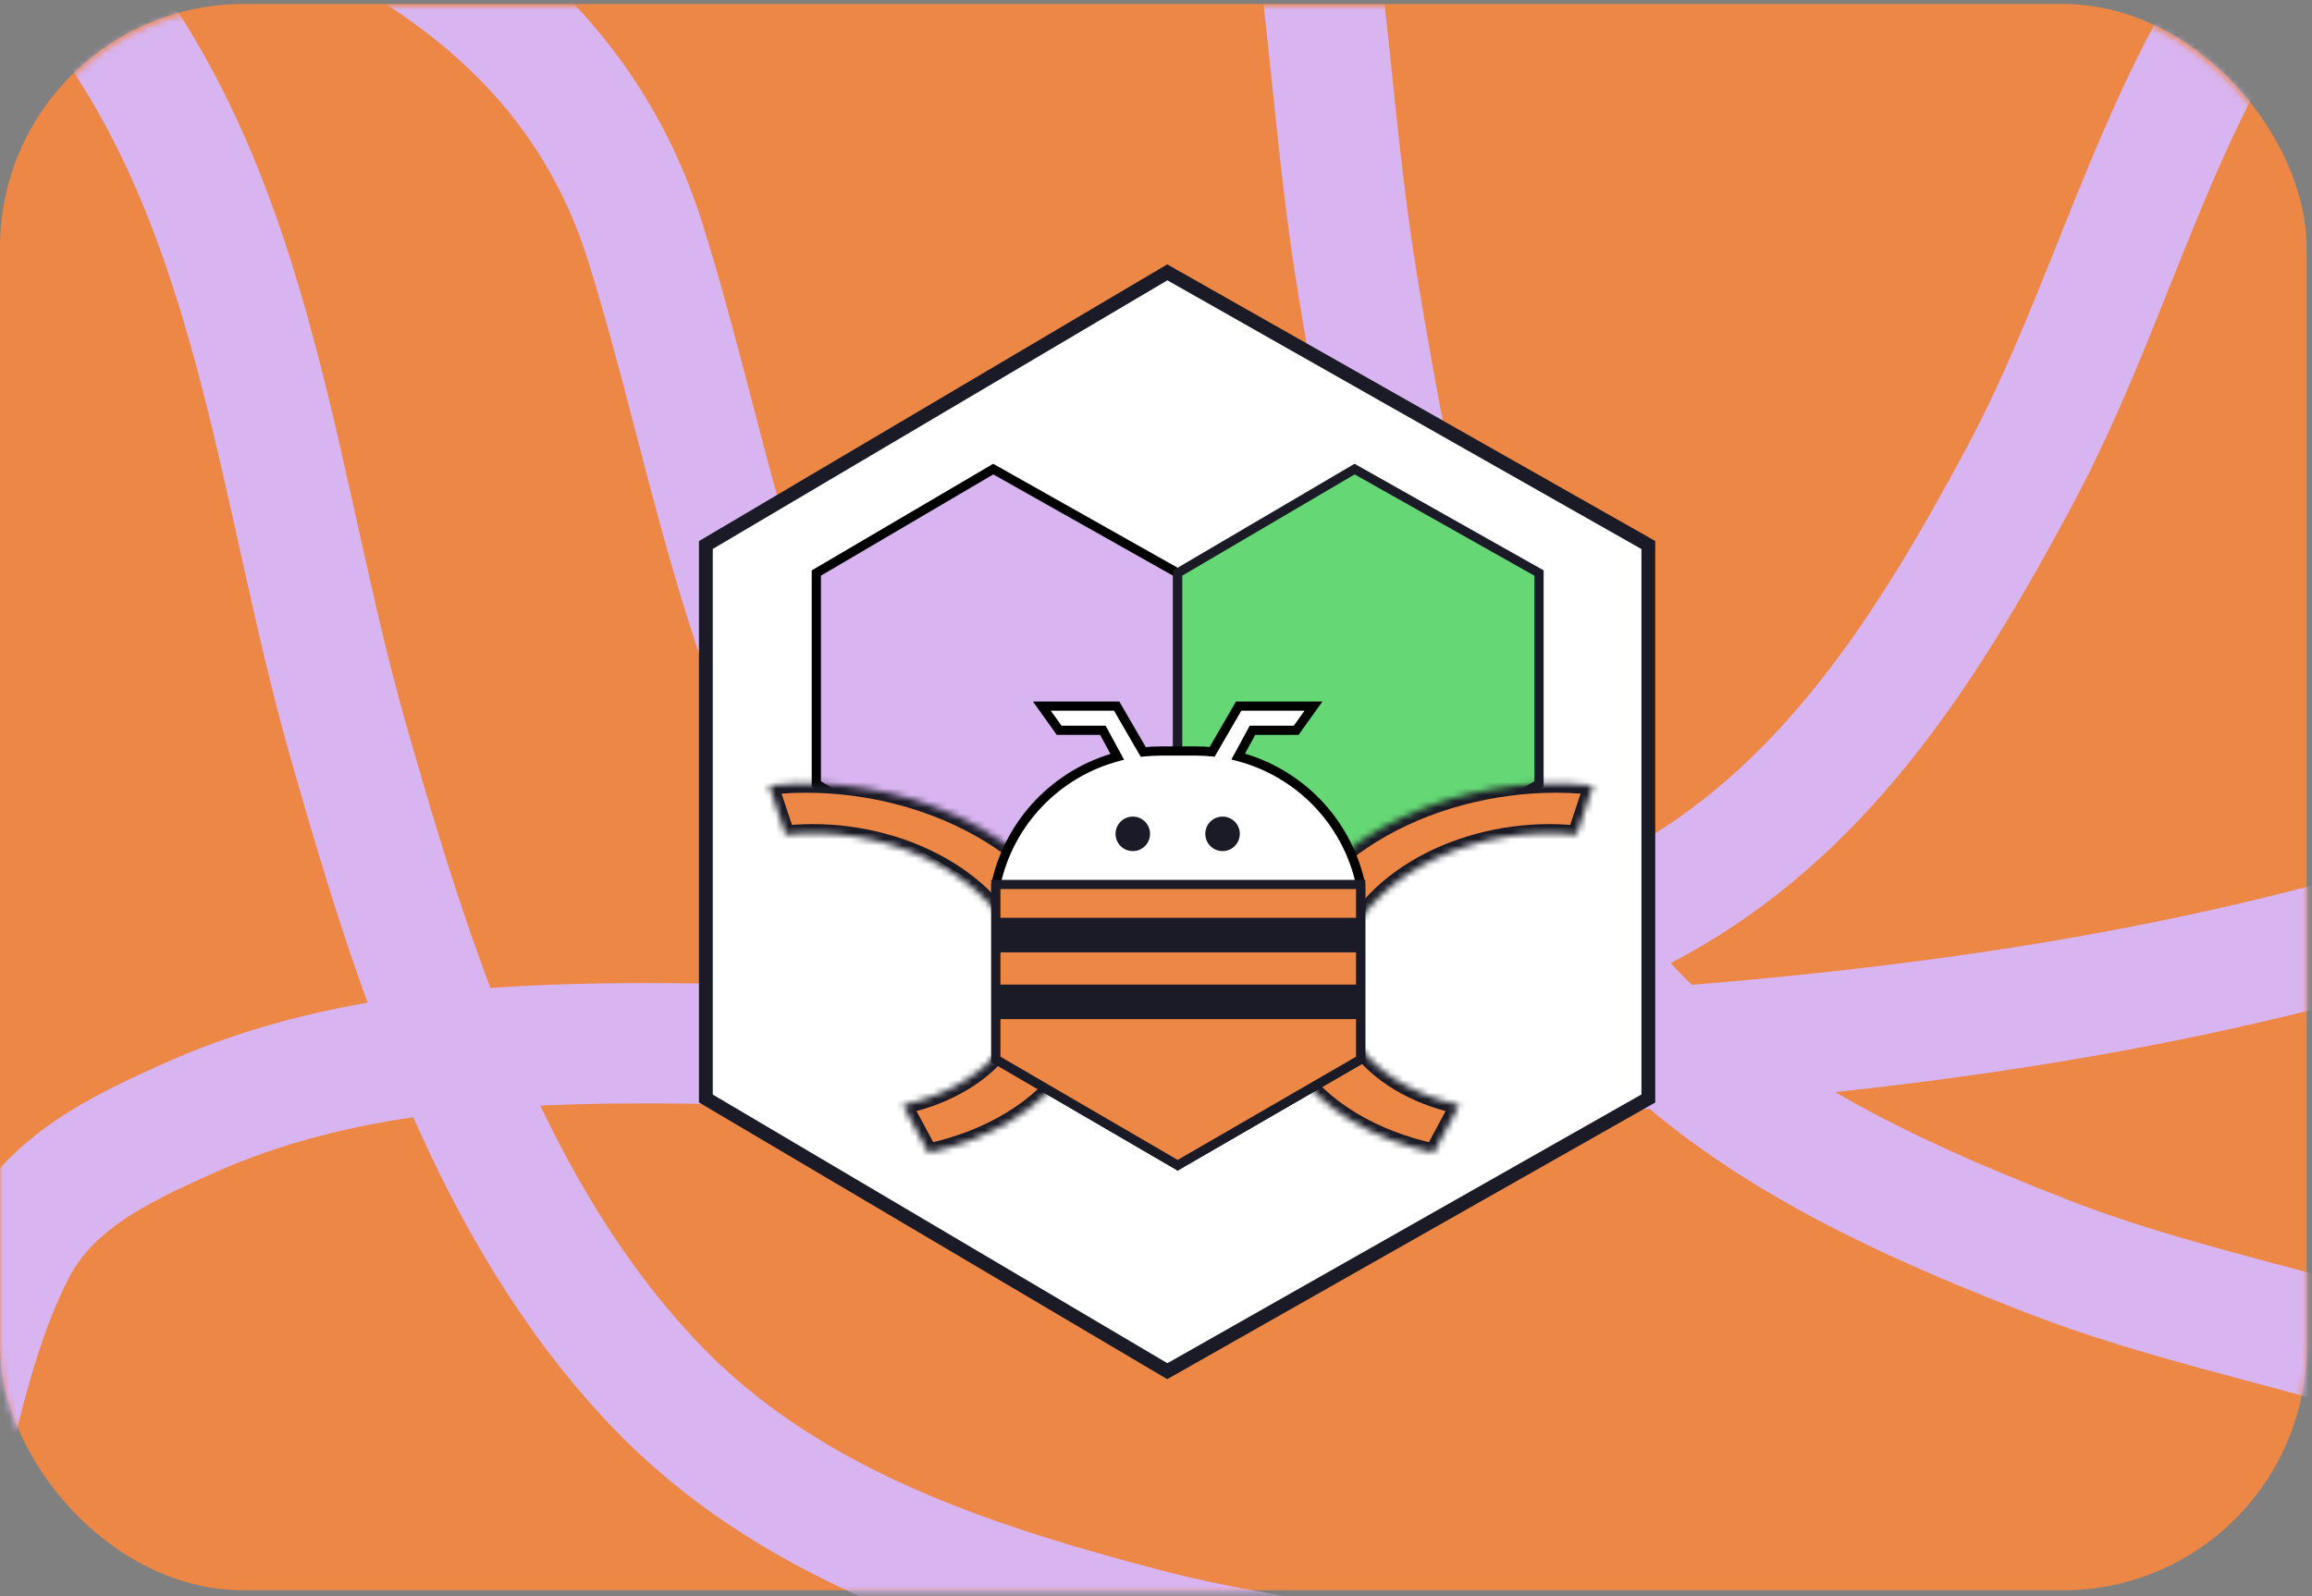 <?xml version="1.0" encoding="UTF-8"?> <svg xmlns="http://www.w3.org/2000/svg" width="365" height="252" viewBox="0 0 365 252" fill="none"><rect x="0" y="0" width="365" height="252" fill="#808080" stroke="none"/> <rect y="0.632" width="364.154" height="250.463" rx="38.467" fill="#EC8746"></rect> <mask id="mask0_0_609" style="mask-type:alpha" maskUnits="userSpaceOnUse" x="0" y="0" width="365" height="252"> <rect y="1" width="364.154" height="250.463" rx="38.467" fill="#F6CF4B"></rect> </mask> <g mask="url(#mask0_0_609)"> <path d="M380.274 145.409C334.943 158.871 289.189 163.98 242.348 166.75C203.927 169.023 159.314 169.536 137.099 137.285C117.276 108.508 112.115 70.676 101.809 38.05C83.059 -21.308 10.4 -29.195 -46.772 -43.433" stroke="#D8B4F0" stroke-width="19" stroke-linecap="round"></path> <path d="M268.605 275.626C240.088 264.219 209.808 264.783 180.258 256.968C152.278 249.568 124.025 240.237 103.48 218.719C77.286 191.284 65.105 152.511 54.968 116.938C43.73 77.496 40.582 32.852 14.666 -0.702C7.418 -10.087 -0.14 -19.484 -12.108 -22.346C-24.081 -25.209 -36.548 -24.958 -48.772 -24.958" stroke="#D8B4F0" stroke-width="19" stroke-linecap="round"></path> <path d="M357.361 -6.089C339.638 18.995 333.147 48.576 318.677 75.5C304.976 100.994 289.332 126.304 263.628 141.284C230.855 160.383 190.313 163.217 153.358 164.807C112.384 166.569 68.231 159.252 29.572 176.658C18.759 181.526 7.863 186.693 2.297 197.668C-3.271 208.648 -5.925 220.831 -8.766 232.72" stroke="#D8B4F0" stroke-width="19" stroke-linecap="round"></path> <path d="M408.311 226.843C381.291 212.239 351.147 209.324 322.689 198.17C295.742 187.608 268.747 175.097 250.806 151.363C227.934 121.104 220.282 81.189 214.295 44.688C207.656 4.217 209.653 -40.494 187.758 -76.8C181.635 -86.955 175.205 -97.157 163.644 -101.373C152.078 -105.591 139.666 -106.772 127.523 -108.175" stroke="#D8B4F0" stroke-width="19" stroke-linecap="round"></path> <path d="M111.435 173.442L184.286 216.5L260.227 173.442V86.057L184.286 42.999L111.435 86.057V173.442Z" fill="white" stroke="#1B1B27" stroke-width="2.18"></path> <path d="M128.875 123.785L156.806 140.196L185.921 123.785V90.477L156.806 74.066L128.875 90.477V123.785Z" fill="#D8B4F0" stroke="black" stroke-width="1.453"></path> <path d="M185.922 123.785L213.853 140.196L242.968 123.785V90.477L213.853 74.066L185.922 90.477V123.785Z" fill="#65D774" stroke="#1B1B27" stroke-width="1.453"></path> <mask id="path-10-inside-1_0_609" fill="white"> <path d="M121.423 124.021C131.588 122.944 142.315 124.73 151.443 129.02C160.571 133.311 167.42 139.785 170.611 147.14C173.801 154.494 173.096 162.182 168.636 168.652C164.177 175.123 156.295 179.896 146.58 182.009L142.525 174.468C149.675 172.913 155.474 169.401 158.756 164.64C162.037 159.878 162.557 154.221 160.209 148.809C157.861 143.397 152.821 138.633 146.104 135.476C139.387 132.319 131.493 131.004 124.013 131.797L121.423 124.021Z"></path> </mask> <path d="M121.423 124.021C131.588 122.944 142.315 124.73 151.443 129.02C160.571 133.311 167.42 139.785 170.611 147.14C173.801 154.494 173.096 162.182 168.636 168.652C164.177 175.123 156.295 179.896 146.58 182.009L142.525 174.468C149.675 172.913 155.474 169.401 158.756 164.64C162.037 159.878 162.557 154.221 160.209 148.809C157.861 143.397 152.821 138.633 146.104 135.476C139.387 132.319 131.493 131.004 124.013 131.797L121.423 124.021Z" fill="#EC8746" stroke="#1B1B27" stroke-width="2.907" mask="url(#path-10-inside-1_0_609)"></path> <mask id="path-11-inside-2_0_609" fill="white"> <path d="M251.492 124.021C241.327 122.944 230.6 124.73 221.472 129.02C212.344 133.311 205.495 139.785 202.304 147.14C199.114 154.494 199.819 162.182 204.279 168.652C208.738 175.123 216.62 179.896 226.335 182.009L230.39 174.468C223.24 172.913 217.441 169.401 214.159 164.64C210.878 159.878 210.358 154.221 212.706 148.809C215.054 143.397 220.094 138.633 226.811 135.476C233.528 132.319 241.422 131.004 248.902 131.797L251.492 124.021Z"></path> </mask> <path d="M251.492 124.021C241.327 122.944 230.6 124.73 221.472 129.02C212.344 133.311 205.495 139.785 202.304 147.14C199.114 154.494 199.819 162.182 204.279 168.652C208.738 175.123 216.62 179.896 226.335 182.009L230.39 174.468C223.24 172.913 217.441 169.401 214.159 164.64C210.878 159.878 210.358 154.221 212.706 148.809C215.054 143.397 220.094 138.633 226.811 135.476C233.528 132.319 241.422 131.004 248.902 131.797L251.492 124.021Z" fill="#EC8746" stroke="#1B1B27" stroke-width="2.907" mask="url(#path-11-inside-2_0_609)"></path> <path fill-rule="evenodd" clip-rule="evenodd" d="M176.293 111.492L180.489 118.726C181.42 118.627 182.363 118.577 183.317 118.577H188.708C189.603 118.577 190.489 118.621 191.365 118.708L195.55 111.492H207.359L204.634 115.307H197.73L195.482 119.448C205.033 121.951 212.649 129.634 214.808 139.651V167.266L185.922 183.98L157.217 167.266V139.651C159.364 129.689 166.908 122.036 176.383 119.49L174.113 115.307H167.209L164.484 111.492H176.293Z" fill="white"></path> <path d="M180.489 118.726L179.86 119.091L180.097 119.498L180.565 119.449L180.489 118.726ZM176.293 111.492L176.921 111.127L176.711 110.765H176.293V111.492ZM191.365 118.708L191.293 119.432L191.758 119.478L191.993 119.073L191.365 118.708ZM195.55 111.492V110.765H195.132L194.922 111.127L195.55 111.492ZM207.359 111.492L207.951 111.914L208.771 110.765H207.359V111.492ZM204.634 115.307V116.033H205.008L205.225 115.729L204.634 115.307ZM197.73 115.307V114.58H197.298L197.092 114.96L197.73 115.307ZM195.482 119.448L194.844 119.101L194.402 119.916L195.298 120.151L195.482 119.448ZM214.808 139.651H215.535V139.574L215.518 139.498L214.808 139.651ZM214.808 167.266L215.172 167.895L215.535 167.685V167.266H214.808ZM185.922 183.98L185.556 184.608L185.92 184.82L186.285 184.609L185.922 183.98ZM157.217 167.266H156.49V167.684L156.851 167.894L157.217 167.266ZM157.217 139.651L156.506 139.498L156.49 139.574V139.651H157.217ZM176.383 119.49L176.572 120.192L177.461 119.953L177.022 119.143L176.383 119.49ZM174.113 115.307L174.751 114.96L174.545 114.58H174.113V115.307ZM167.209 115.307L166.618 115.729L166.835 116.033H167.209V115.307ZM164.484 111.492V110.765H163.072L163.892 111.914L164.484 111.492ZM181.117 118.361L176.921 111.127L175.664 111.856L179.86 119.091L181.117 118.361ZM183.317 117.85C182.338 117.85 181.369 117.902 180.412 118.003L180.565 119.449C181.471 119.353 182.389 119.304 183.317 119.304V117.85ZM188.708 117.85H183.317V119.304H188.708V117.85ZM191.436 117.985C190.537 117.896 189.627 117.85 188.708 117.85V119.304C189.579 119.304 190.441 119.347 191.293 119.432L191.436 117.985ZM194.922 111.127L190.736 118.344L191.993 119.073L196.179 111.856L194.922 111.127ZM207.359 110.765H195.55V112.218H207.359V110.765ZM205.225 115.729L207.951 111.914L206.768 111.069L204.043 114.884L205.225 115.729ZM197.73 116.033H204.634V114.58H197.73V116.033ZM196.121 119.794L198.369 115.653L197.092 114.96L194.844 119.101L196.121 119.794ZM215.518 139.498C213.301 129.208 205.477 121.316 195.667 118.745L195.298 120.151C204.589 122.586 211.997 130.06 214.098 139.804L215.518 139.498ZM215.535 167.266V139.651H214.081V167.266H215.535ZM186.285 184.609L215.172 167.895L214.444 166.637L185.558 183.351L186.285 184.609ZM156.851 167.894L185.556 184.608L186.287 183.352L157.582 166.638L156.851 167.894ZM156.49 139.651V167.266H157.943V139.651H156.49ZM176.195 118.788C166.462 121.404 158.712 129.265 156.506 139.498L157.927 139.804C160.016 130.114 167.354 122.669 176.572 120.192L176.195 118.788ZM173.474 115.653L175.745 119.837L177.022 119.143L174.751 114.96L173.474 115.653ZM167.209 116.033H174.113V114.58H167.209V116.033ZM163.892 111.914L166.618 115.729L167.8 114.884L165.075 111.069L163.892 111.914ZM176.293 110.765H164.484V112.218H176.293V110.765Z" fill="black"></path> <path d="M157.217 139.651V167.265L185.922 183.98L214.808 167.265V139.651H157.217Z" fill="#EC8746" stroke="#1B1B27" stroke-width="1.453"></path> <circle cx="178.836" cy="131.657" r="2.725" fill="#1B1B27"></circle> <circle cx="193.006" cy="131.657" r="2.725" fill="#1B1B27"></circle> <rect x="157.217" y="144.919" width="57.591" height="5.45" fill="#1B1B27"></rect> <rect x="157.217" y="155.457" width="57.591" height="5.45" fill="#1B1B27"></rect> </g> </svg> 